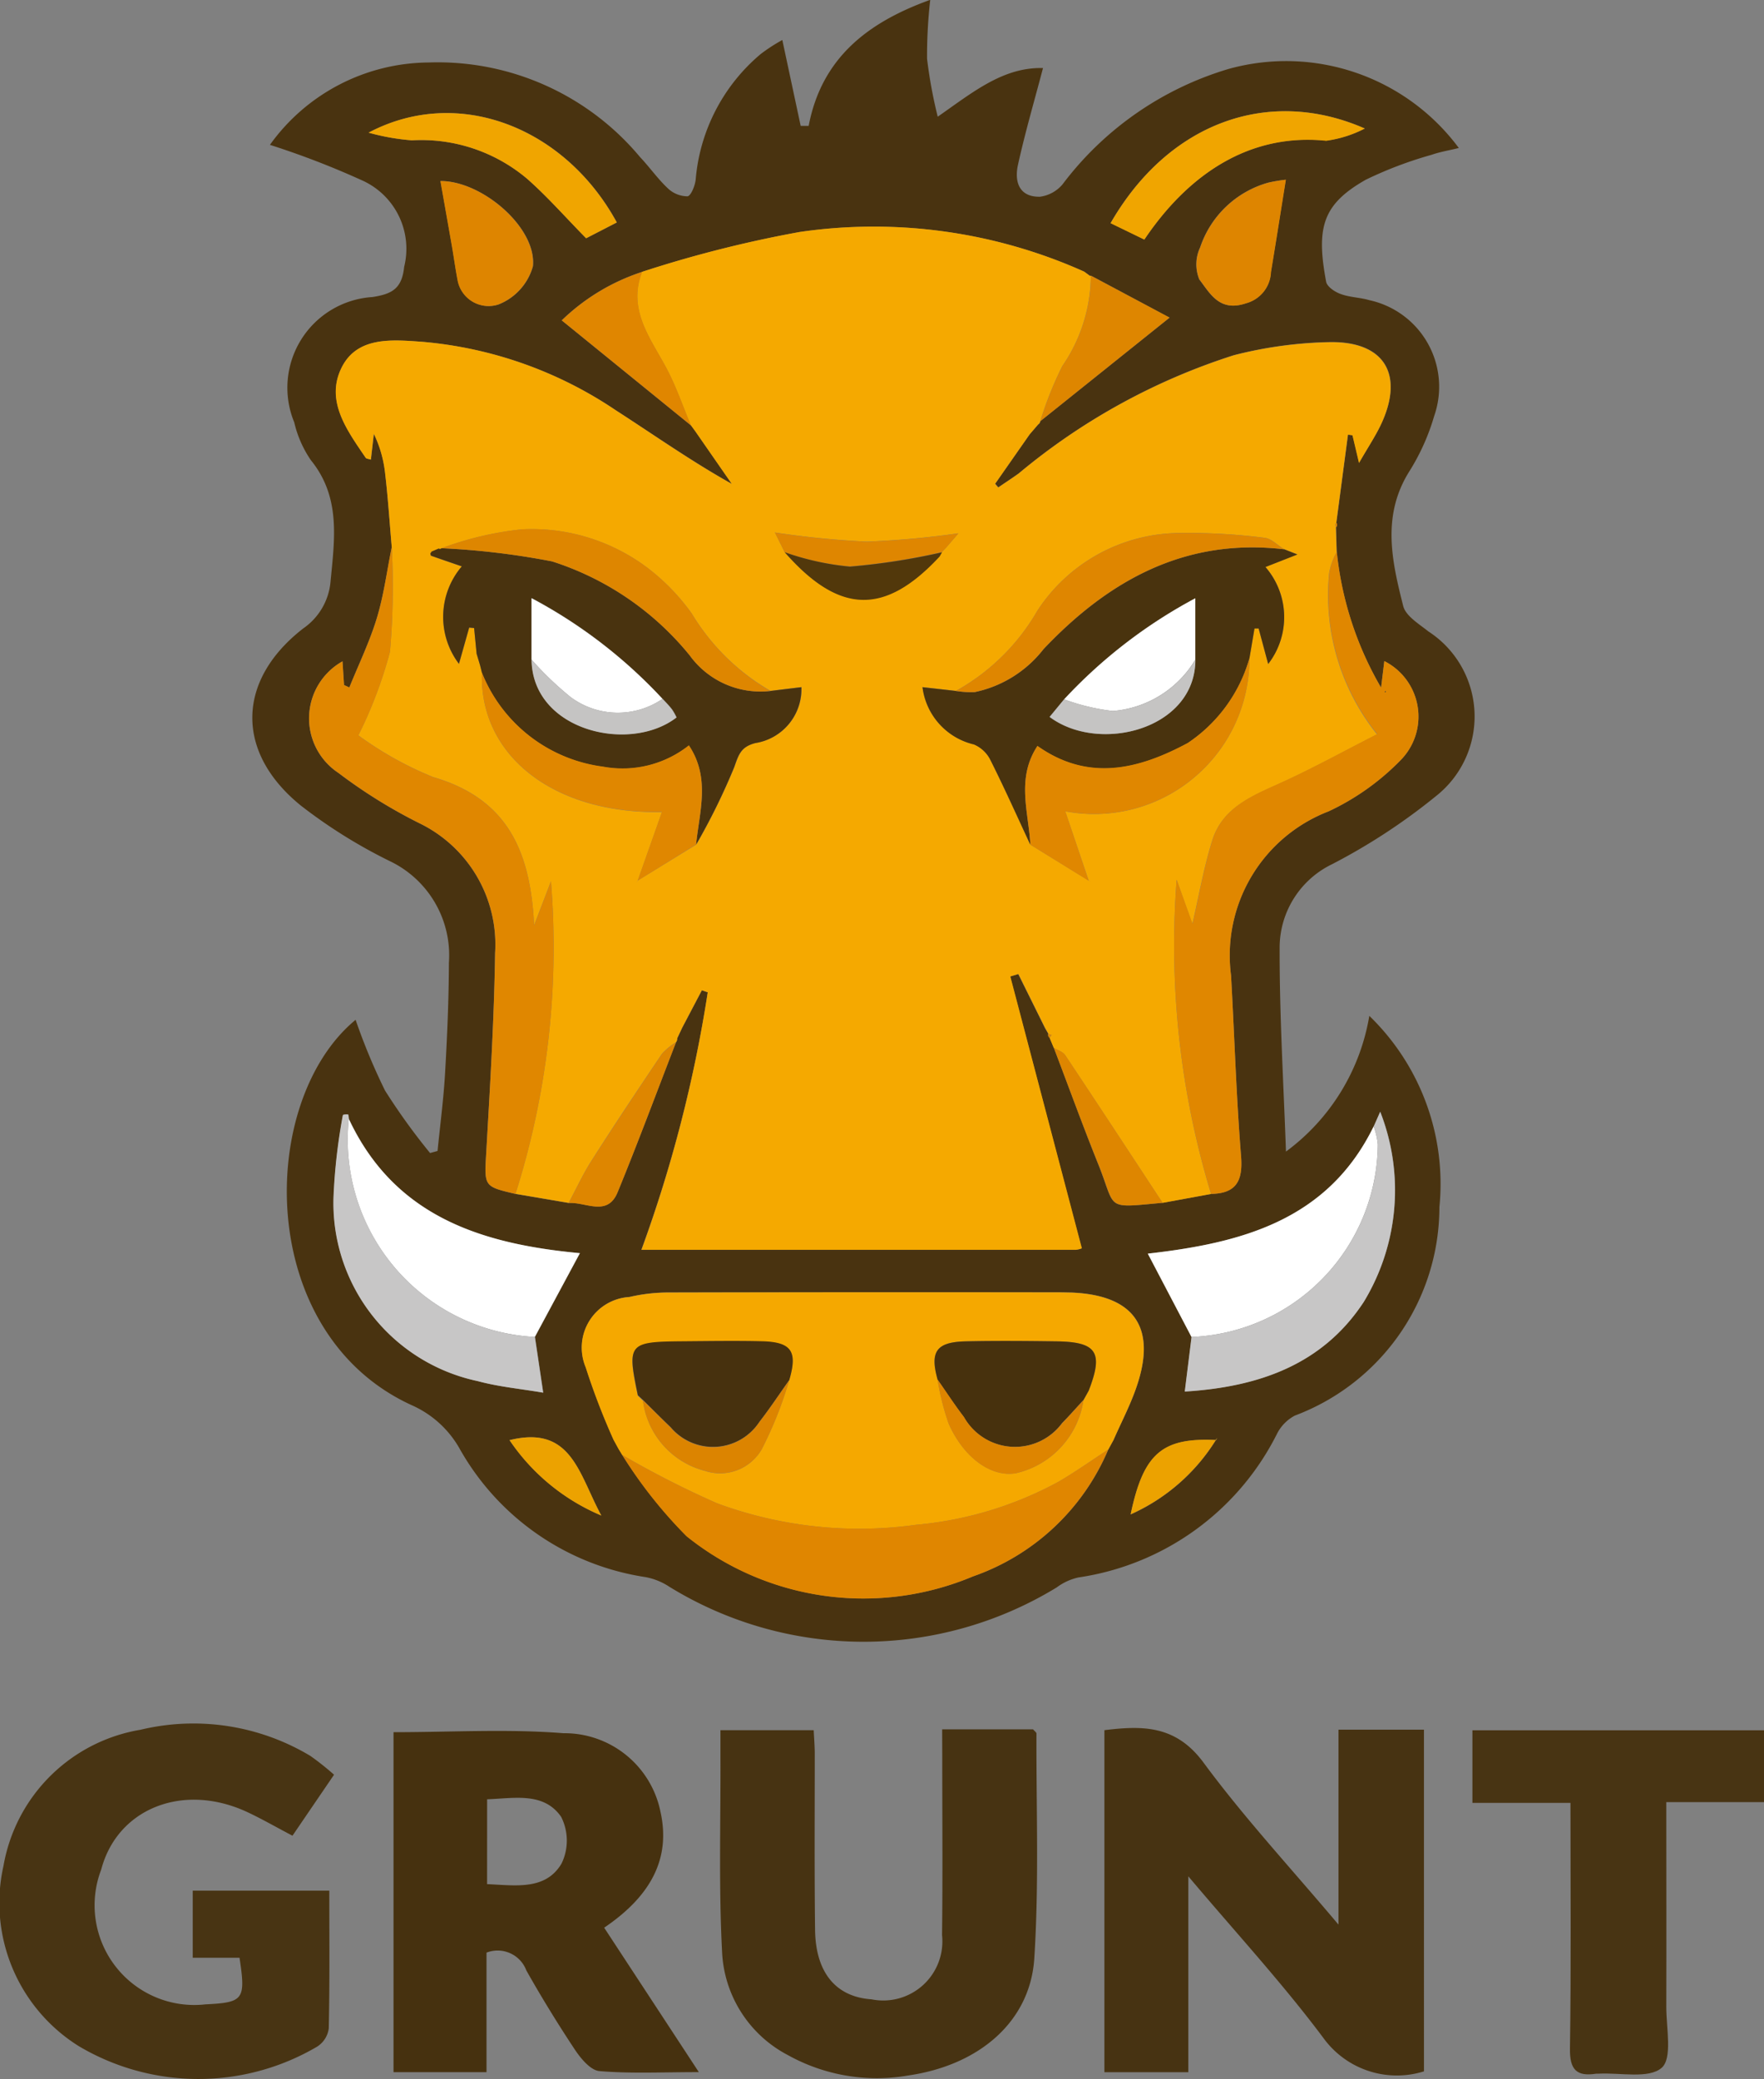 <svg xmlns="http://www.w3.org/2000/svg" width="51.773" height="61.01" viewBox="0 0 51.773 61.01"><rect x="0" y="0" width="51.773" height="61.01" fill="#808080" stroke="none"/><path d="M56.322,35.032a6.221,6.221,0,0,0,2.445-3.982,6.86,6.86,0,0,1,2.057,5.613,6.54,6.54,0,0,1-4.242,6.117,1.235,1.235,0,0,0-.525.536,7.781,7.781,0,0,1-5.827,4.214,1.675,1.675,0,0,0-.637.292,10.874,10.874,0,0,1-11.364-.015,1.89,1.89,0,0,0-.712-.288,7.555,7.555,0,0,1-5.435-3.743,3.013,3.013,0,0,0-1.418-1.3c-4.614-2.106-4.535-8.932-1.649-11.31a17.913,17.913,0,0,0,.863,2.075A18.573,18.573,0,0,0,31.2,35.075l.22-.06c.076-.763.177-1.524.221-2.289.062-1.077.109-2.156.112-3.234a3.061,3.061,0,0,0-1.732-2.982,15.1,15.1,0,0,1-2.612-1.63c-1.936-1.568-1.888-3.682.07-5.2a1.868,1.868,0,0,0,.8-1.368c.116-1.239.311-2.476-.577-3.569a3.272,3.272,0,0,1-.488-1.11,2.666,2.666,0,0,1,2.294-3.677c.561-.088.866-.233.932-.886a2.2,2.2,0,0,0-1.2-2.522A24.721,24.721,0,0,0,26.5,5.49a5.778,5.778,0,0,1,4.653-2.417,7.73,7.73,0,0,1,6.213,2.779c.28.295.516.635.811.912A.845.845,0,0,0,38.754,7c.1-.008.227-.314.243-.5a5.4,5.4,0,0,1,1.9-3.669,4.923,4.923,0,0,1,.642-.418l.539,2.521.234,0c.385-2.019,1.764-3.049,3.568-3.7a14.623,14.623,0,0,0-.093,1.73,13.945,13.945,0,0,0,.313,1.7c1.027-.716,1.92-1.459,3.09-1.428-.252.959-.526,1.893-.735,2.841-.107.487.027.948.646.935a1.042,1.042,0,0,0,.663-.364,9.488,9.488,0,0,1,4.87-3.385,6.31,6.31,0,0,1,6.76,2.319c-.283.07-.551.113-.8.2a11.567,11.567,0,0,0-1.932.732C57.4,7.232,57.2,7.906,57.5,9.508c.027.144.257.3.425.358.266.1.565.1.839.181a2.6,2.6,0,0,1,1.907,3.4,6.407,6.407,0,0,1-.731,1.627c-.814,1.3-.512,2.63-.178,3.949.074.293.462.525.738.745a2.975,2.975,0,0,1,.229,4.829,17.76,17.76,0,0,1-3.05,2,2.723,2.723,0,0,0-1.544,2.418c-.007,2.008.116,4.016.186,6.025ZM49.35,31.577l-.008.006a.118.118,0,0,0,.043.111l.122.292c.433,1.137.848,2.281,1.3,3.409.543,1.346.167,1.3,1.89,1.141l1.424-.261c.745-.015.939-.386.881-1.112-.142-1.763-.194-3.534-.294-5.3a4.53,4.53,0,0,1,2.865-4.815,7.235,7.235,0,0,0,2.091-1.48,1.824,1.824,0,0,0-.457-2.929l-.095.78a9.891,9.891,0,0,1-1.3-3.987l-.022-.715a.109.109,0,0,0,.01-.135l.343-2.593.133.019.192.812c.277-.485.505-.82.669-1.183.645-1.427.065-2.382-1.52-2.361a12.234,12.234,0,0,0-2.826.385,18.708,18.708,0,0,0-6.312,3.469c-.2.143-.4.274-.6.41l-.092-.108L48.8,13.983l.25-.291a.137.137,0,0,0,.062-.094l3.793-3.038L50.6,9.33l-.031.005L50.4,9.211a15.1,15.1,0,0,0-8.352-1.163,35.252,35.252,0,0,0-4.626,1.17,6.12,6.12,0,0,0-2.358,1.422l3.791,3.081,0-.006.137.188,1.067,1.538c-1.2-.675-2.291-1.444-3.41-2.164a11.967,11.967,0,0,0-5.681-2.007c-.877-.061-1.913-.167-2.369.772-.472.973.171,1.831.713,2.631.02.03.084.031.153.055l.087-.758a3.53,3.53,0,0,1,.326,1.113c.084.735.133,1.474.2,2.211-.143.7-.236,1.412-.443,2.092s-.532,1.354-.805,2.028l-.156-.072-.045-.695a1.918,1.918,0,0,0-.121,3.273,15.071,15.071,0,0,0,2.373,1.475,3.955,3.955,0,0,1,2.227,3.81c-.028,1.937-.145,3.874-.257,5.809-.06,1.042-.091,1.04.855,1.261l1.561.266c.5-.04,1.137.418,1.439-.319.6-1.455,1.144-2.929,1.712-4.395a.2.2,0,0,0,.035-.117L38.6,31.4l.578-1.1.173.061A39.593,39.593,0,0,1,37.4,37.917c4.327,0,8.536,0,12.744,0a.7.7,0,0,0,.181-.044l-2.1-7.978.237-.072.784,1.583.1.174ZM54.28,43.5c-1.588-.079-2.141.389-2.518,2.181a5.673,5.673,0,0,0,2.507-2.191l.021-.053-.01.063ZM58.9,34.292c-1.362,2.791-3.943,3.428-6.629,3.735l1.282,2.445-.2,1.6c2.152-.133,4.04-.779,5.255-2.633a6.319,6.319,0,0,0,.481-5.578Zm-30.079-.219c-.008-.045-.009-.126-.025-.13-.049-.01-.149,0-.151.02a16.919,16.919,0,0,0-.274,2.392A5.341,5.341,0,0,0,32.6,41.767c.617.169,1.264.227,1.924.34l-.243-1.635L35.6,38.014c-2.845-.267-5.428-1.049-6.783-3.941Zm22.287,9.7.154-.282c.229-.523.5-1.031.679-1.569.591-1.733-.076-2.678-1.91-2.754l-.359-.007q-5.742,0-11.485.005a5.058,5.058,0,0,0-1.134.132,1.488,1.488,0,0,0-1.284,2.059,20.251,20.251,0,0,0,.819,2.131l.144.264.108.178a13.562,13.562,0,0,0,1.89,2.388,8.287,8.287,0,0,0,8.407,1.18,6.7,6.7,0,0,0,3.97-3.724h0ZM58.635,5.01c-2.844-1.244-5.773-.156-7.461,2.774l.991.481c1.3-1.929,3.1-3.125,5.336-2.9A3.476,3.476,0,0,0,58.635,5.01ZM29.4,5.131a6.6,6.6,0,0,0,1.268.226,4.811,4.811,0,0,1,3.389,1.134c.6.53,1.133,1.137,1.725,1.74l.9-.464C35.161,4.971,32.024,3.742,29.4,5.131ZM56.32,6.513a4.561,4.561,0,0,0-.52.085A2.948,2.948,0,0,0,53.8,8.5a1.165,1.165,0,0,0-.024.939c.314.407.588.965,1.368.7a.988.988,0,0,0,.733-.916c.144-.862.279-1.726.437-2.711Zm-24.812.04c.117.662.228,1.286.337,1.91.057.328.1.658.164.985a.925.925,0,0,0,1.2.726,1.693,1.693,0,0,0,1.012-1.123c.112-1.14-1.5-2.505-2.709-2.5ZM33.533,43.5a6.107,6.107,0,0,0,2.694,2.212C35.564,44.5,35.357,43.049,33.533,43.5Z" transform="translate(-18.578 -1.239)" fill="#493310" fill-rule="evenodd"/><path d="M84.3,105.613h2.509V115.64a2.663,2.663,0,0,1-2.924-.942c-1.2-1.612-2.567-3.092-3.992-4.781v5.748H77.43V105.628c1.132-.139,2.1-.144,2.909.951,1.189,1.613,2.561,3.092,3.961,4.755v-5.72Z" transform="translate(-45.016 -54.855)" fill="#473312" fill-rule="evenodd"/><path d="M34.5,105.779c1.7,0,3.35-.1,4.986.03a2.875,2.875,0,0,1,2.849,2.307c.3,1.347-.256,2.455-1.653,3.4l2.779,4.239c-1.086,0-2.007.047-2.918-.031-.26-.022-.546-.367-.721-.63-.5-.755-.978-1.532-1.424-2.323a.9.9,0,0,0-1.169-.523v3.508H34.5v-9.973Zm2.746,4.459c.843.037,1.712.186,2.183-.6a1.543,1.543,0,0,0-.01-1.376c-.511-.734-1.373-.542-2.172-.514Z" transform="translate(-22.95 -54.947)" fill="#46310f" fill-rule="evenodd"/><path d="M17.771,112.185H16.4v-1.97h4.008c0,1.363.014,2.7-.016,4.043a.747.747,0,0,1-.35.54,6.874,6.874,0,0,1-6.987-.02,4.957,4.957,0,0,1-2.209-5.294,4.9,4.9,0,0,1,4.019-3.99,6.668,6.668,0,0,1,4.987.767,7.906,7.906,0,0,1,.695.552l-1.22,1.79c-.476-.25-.887-.487-1.314-.688-1.882-.884-3.825-.121-4.3,1.683a2.926,2.926,0,0,0,3.06,3.954c1.122-.055,1.186-.138,1-1.366Z" transform="translate(-10.743 -54.733)" fill="#483413" fill-rule="evenodd"/><path d="M60.74,105.645h2.668c.043.053.1.089.1.125-.008,2.2.078,4.409-.064,6.6-.12,1.846-1.609,3.129-3.693,3.432a5.372,5.372,0,0,1-3.544-.6,3.6,3.6,0,0,1-1.926-3.021c-.1-1.913-.04-3.833-.048-5.75v-.76h2.737c.01.219.03.449.031.679,0,1.726-.012,3.451.009,5.176.015,1.26.614,1.972,1.656,2.042a1.736,1.736,0,0,0,2.071-1.885c.021-1.749.006-3.5.006-5.249Z" transform="translate(-33.088 -54.897)" fill="#473312" fill-rule="evenodd"/><path d="M108.208,105.7v2.109H105.34c0,2.054.006,4.035,0,6.016,0,.617.185,1.5-.135,1.78-.378.33-1.213.138-1.849.172h-.071c-.581.092-.782-.121-.772-.738.036-2.371.015-4.743.015-7.209H99.65V105.7Z" transform="translate(-56.435 -54.924)" fill="#483413" fill-rule="evenodd"/><path d="M32.663,24.346c-.063-.737-.111-1.476-.2-2.211a3.53,3.53,0,0,0-.326-1.113l-.087.758c-.07-.024-.133-.025-.153-.055-.542-.8-1.185-1.658-.713-2.631.455-.939,1.492-.834,2.369-.772a11.972,11.972,0,0,1,5.681,2.007c1.118.72,2.2,1.49,3.41,2.164l-1.067-1.538-.137-.188,0,.006c-.235-.559-.431-1.138-.714-1.672-.473-.891-1.148-1.716-.719-2.831a35.232,35.232,0,0,1,4.626-1.17,15.092,15.092,0,0,1,8.352,1.163l.167.123.031,0a4.759,4.759,0,0,1-.838,2.648,10.5,10.5,0,0,0-.648,1.62.137.137,0,0,1-.062.094l-.25.291-1.014,1.452.092.108c.2-.137.4-.267.6-.41a18.708,18.708,0,0,1,6.312-3.469,12.237,12.237,0,0,1,2.826-.385c1.585-.02,2.165.934,1.52,2.361-.164.363-.392.7-.669,1.183l-.192-.812-.133-.019-.343,2.593-.032.039.021.1.022.715a2.01,2.01,0,0,0-.219.611,6.546,6.546,0,0,0,1.405,4.738c-1.008.513-1.9,1.006-2.825,1.426-.839.381-1.711.721-2.012,1.688-.25.8-.394,1.638-.583,2.452L55.7,34.109a25.13,25.13,0,0,0,1.011,9.221l-1.424.261c-.951-1.447-1.9-2.895-2.86-4.336-.067-.1-.221-.144-.334-.214l-.122-.292.061-.087-.1-.025.008-.006-.1-.174-.784-1.583-.237.072,2.1,7.978a.689.689,0,0,1-.181.044c-4.208,0-8.417,0-12.744,0a39.6,39.6,0,0,0,1.944-7.556l-.173-.061-.578,1.1-.144.308a.193.193,0,0,1-.035.117,1.863,1.863,0,0,0-.415.34c-.7,1.041-1.4,2.086-2.071,3.144-.25.392-.445.82-.666,1.231l-1.561-.266a23.943,23.943,0,0,0,1.041-9.17l-.494,1.29c-.105-2.108-.733-3.7-2.959-4.348a10.212,10.212,0,0,1-2.2-1.227,12.782,12.782,0,0,0,.928-2.452,21.831,21.831,0,0,0,.052-3.076ZM48.8,24.5l.144-.15.352-.408a26.648,26.648,0,0,1-2.695.244,26.834,26.834,0,0,1-2.691-.268l-.187-.052.187.052.286.576c1.6,1.818,2.935,1.854,4.544.122l.069-.123Zm-8.92,9.634L41.6,33.078a19.241,19.241,0,0,0,1.123-2.283c.133-.38.2-.589.618-.7a1.6,1.6,0,0,0,1.35-1.64l-.909.111A6.469,6.469,0,0,1,41.471,26.3a6.243,6.243,0,0,0-1.341-1.374,5.649,5.649,0,0,0-3.635-1.1,9.51,9.51,0,0,0-2.371.557.06.06,0,0,1-.08.009l-.208.089-.04.059.019.061c.284.1.57.2.906.314a2.281,2.281,0,0,0-.084,2.86l.3-1.064.145.014.073.752.1.334.056.223c-.079,2.412,2.078,4.149,5.284,4.089l-.713,2.019-.033.058.031-.06Zm13.241,0,.057.034-.059-.032L52.43,32.1a4.556,4.556,0,0,0,5.406-4.492l.148-.876.122,0,.28,1.043a2.245,2.245,0,0,0-.08-2.846l.938-.368-.39-.153c-.191-.116-.374-.315-.574-.334a17.559,17.559,0,0,0-2.592-.139,5.013,5.013,0,0,0-4.074,2.277,6.274,6.274,0,0,1-2.39,2.354l-.983-.111a1.979,1.979,0,0,0,1.51,1.681.955.955,0,0,1,.486.461c.41.816.783,1.651,1.168,2.48Z" transform="translate(-21.166 -8.292)" fill="#f5a900" fill-rule="evenodd"/><path d="M46.827,83.59a20.381,20.381,0,0,1-.819-2.131A1.488,1.488,0,0,1,47.292,79.4a5.059,5.059,0,0,1,1.134-.132q5.742-.014,11.485-.005l.359.007c1.834.075,2.5,1.02,1.91,2.754-.183.538-.45,1.047-.679,1.57l-.154.282h0c-.5.322-.977.667-1.488.96a10.725,10.725,0,0,1-4.152,1.248,12.052,12.052,0,0,1-5.841-.631,28.391,28.391,0,0,1-2.786-1.42l-.108-.178Zm13.787-1.158.158-.283c.439-1.129.242-1.436-.952-1.449-.887-.01-1.774-.018-2.66,0-.86.019-1.052.3-.822,1.121a7.633,7.633,0,0,0,.323,1.286c.447,1.015,1.255,1.582,1.97,1.463a2.586,2.586,0,0,0,1.988-2.144l0,.005Zm-12.924,0,0,0A2.45,2.45,0,0,0,49.507,84.5a1.408,1.408,0,0,0,1.674-.643,11.5,11.5,0,0,0,.8-2.012c.246-.843.072-1.113-.785-1.138-.766-.023-1.532-.011-2.3,0-1.644.013-1.676.052-1.359,1.584l.149.149Z" transform="translate(-28.82 -41.337)" fill="#f5a800" fill-rule="evenodd"/><path d="M31.831,34.266a21.962,21.962,0,0,1-.051,3.075,12.782,12.782,0,0,1-.928,2.452,10.224,10.224,0,0,0,2.2,1.227c2.226.65,2.854,2.241,2.959,4.348l.494-1.29a23.942,23.942,0,0,1-1.041,9.17c-.946-.221-.915-.22-.855-1.261.111-1.935.228-3.872.257-5.809a3.955,3.955,0,0,0-2.227-3.81,15.049,15.049,0,0,1-2.373-1.475,1.918,1.918,0,0,1,.121-3.273l.045.695.156.072c.273-.675.594-1.335.805-2.028S31.688,34.964,31.831,34.266ZM55.88,53.249a25.128,25.128,0,0,1-1.011-9.221l.466,1.293c.189-.814.332-1.65.583-2.452.3-.966,1.173-1.307,2.012-1.688.925-.419,1.817-.913,2.825-1.426a6.546,6.546,0,0,1-1.405-4.738,2.006,2.006,0,0,1,.219-.611,9.906,9.906,0,0,0,1.3,3.987l.095-.78a1.824,1.824,0,0,1,.457,2.929,7.234,7.234,0,0,1-2.091,1.48,4.53,4.53,0,0,0-2.865,4.815c.1,1.767.152,3.537.294,5.3.059.725-.136,1.1-.88,1.112ZM61,38.484l-.02.038.03,0L61,38.484Z" transform="translate(-20.334 -18.213)" fill="#e08700" fill-rule="evenodd"/><path d="M48.308,88.91a28.176,28.176,0,0,0,2.786,1.42,12.057,12.057,0,0,0,5.841.631,10.719,10.719,0,0,0,4.152-1.248c.511-.294.993-.638,1.488-.96a6.7,6.7,0,0,1-3.97,3.724A8.287,8.287,0,0,1,50.2,91.3a13.518,13.518,0,0,1-1.89-2.387Z" transform="translate(-30.049 -46.216)" fill="#e08600" fill-rule="evenodd"/><path d="M31.8,68.79c1.354,2.891,3.938,3.674,6.782,3.941l-1.323,2.458A5.8,5.8,0,0,1,31.8,68.79Zm24.732,6.4-1.282-2.445c2.686-.307,5.267-.944,6.629-3.735a2.107,2.107,0,0,1,.122.53,5.7,5.7,0,0,1-5.47,5.65Z" transform="translate(-21.563 -35.956)" fill="#fff" fill-rule="evenodd"/><path d="M31.331,68.568a5.8,5.8,0,0,0,5.459,6.4l.243,1.635c-.66-.114-1.307-.172-1.924-.34a5.341,5.341,0,0,1-4.229-5.411,16.91,16.91,0,0,1,.274-2.392c0-.015.1-.03.151-.02C31.322,68.442,31.323,68.522,31.331,68.568Zm24.732,6.4a5.7,5.7,0,0,0,5.469-5.65,2.111,2.111,0,0,0-.122-.53l.19-.428a6.319,6.319,0,0,1-.481,5.578c-1.215,1.853-3.1,2.5-5.255,2.633Z" transform="translate(-21.092 -35.734)" fill="#c7c6c6" fill-rule="evenodd"/><path d="M62.24,8.462a3.479,3.479,0,0,1-1.134.36c-2.238-.23-4.037.967-5.336,2.9l-.991-.481C56.467,8.306,59.4,7.218,62.24,8.462ZM33,8.583c2.626-1.389,5.762-.16,7.286,2.635l-.9.464c-.593-.6-1.125-1.21-1.725-1.74a4.81,4.81,0,0,0-3.389-1.134A6.635,6.635,0,0,1,33,8.583Z" transform="translate(-22.184 -4.69)" fill="#f0a500" fill-rule="evenodd"/><path d="M62.155,12.089c-.158.985-.294,1.849-.437,2.711a.989.989,0,0,1-.733.916c-.78.263-1.055-.295-1.368-.7a1.163,1.163,0,0,1,.024-.939,2.947,2.947,0,0,1,1.995-1.9A4.538,4.538,0,0,1,62.155,12.089Zm-24.812.04c1.208-.007,2.821,1.358,2.709,2.5A1.691,1.691,0,0,1,39.04,15.75a.925.925,0,0,1-1.2-.726c-.062-.327-.107-.657-.164-.985-.109-.625-.22-1.249-.337-1.91Z" transform="translate(-24.414 -6.815)" fill="#de8500" fill-rule="evenodd"/><path d="M47.024,17.656c-.429,1.115.245,1.939.719,2.831.283.533.479,1.113.714,1.672l-3.791-3.081A6.108,6.108,0,0,1,47.024,17.656Z" transform="translate(-28.177 -9.676)" fill="#e08600" fill-rule="evenodd"/><path d="M58.922,22.153a10.477,10.477,0,0,1,.648-1.62,4.758,4.758,0,0,0,.838-2.648l2.307,1.229Zm.395,18.388c.113.07.266.114.334.214.96,1.441,1.908,2.889,2.86,4.336-1.722.156-1.346.205-1.89-1.141C60.165,42.822,59.75,41.678,59.317,40.541ZM45.076,45.1c.221-.411.415-.838.666-1.231.676-1.057,1.37-2.1,2.071-3.144a1.863,1.863,0,0,1,.415-.34c-.568,1.466-1.116,2.94-1.712,4.395-.3.737-.943.279-1.439.319Z" transform="translate(-28.388 -9.794)" fill="#de8600" fill-rule="evenodd"/><path d="M41.51,88.1c1.824-.455,2.031,1,2.694,2.212A6.11,6.11,0,0,1,41.51,88.1Zm20.736-.015a5.673,5.673,0,0,1-2.507,2.191c.376-1.793.929-2.26,2.518-2.181Zm.011.009.01-.063-.021.054.011.009Z" transform="translate(-26.555 -45.837)" fill="#eca200" fill-rule="evenodd"/><path d="M74.033,63.666l.1.025-.061.087A.118.118,0,0,1,74.033,63.666Z" transform="translate(-43.269 -33.322)" fill="#de8600" fill-rule="evenodd"/><path d="M91.393,32.943l-.021-.1.032-.039A.11.11,0,0,1,91.393,32.943Z" transform="translate(-52.181 -17.463)" fill="#e08700" fill-rule="evenodd"/><path d="M69.61,43.012c-.386-.828-.759-1.663-1.169-2.48a.957.957,0,0,0-.486-.461,1.979,1.979,0,0,1-1.51-1.681l.983.111a2.8,2.8,0,0,0,.553.033A3.452,3.452,0,0,0,70,37.27c1.915-2.019,4.161-3.266,7.059-2.927l.39.153-.938.368a2.246,2.246,0,0,1,.08,2.846l-.28-1.043-.122,0-.148.876a4.461,4.461,0,0,1-1.81,2.488c-1.463.79-2.932,1.135-4.412.086C69.188,41.074,69.562,42.053,69.61,43.012Zm4.843-5.429v-1.8A14.66,14.66,0,0,0,70.6,38.746l-.428.517C71.624,40.349,74.455,39.634,74.452,37.582Z" transform="translate(-39.37 -18.224)" fill="#49330e" fill-rule="evenodd"/><path d="M38.24,37.989l-.056-.223-.1-.334-.073-.752-.145-.014-.3,1.064a2.281,2.281,0,0,1,.084-2.86c-.335-.116-.621-.213-.906-.314l-.019-.061.04-.059.208-.089a.059.059,0,0,0,.08-.009,22.282,22.282,0,0,1,3.248.387,8.555,8.555,0,0,1,4.038,2.758,2.566,2.566,0,0,0,2.367,1.044l.909-.111a1.6,1.6,0,0,1-1.35,1.64c-.414.108-.486.317-.618.7a19.048,19.048,0,0,1-1.122,2.283c.1-.97.426-1.958-.211-2.911a3.136,3.136,0,0,1-2.522.624,4.446,4.446,0,0,1-3.553-2.758Zm5.3.768A14.514,14.514,0,0,0,39.7,35.8v1.8c.024,2.1,2.886,2.76,4.255,1.7a1.614,1.614,0,0,0-.13-.232c-.086-.111-.186-.211-.279-.315Z" transform="translate(-24.096 -18.25)" fill="#49330f" fill-rule="evenodd"/><path d="M55.935,46.45c-.048-.959-.421-1.938.209-2.9,1.48,1.049,2.948.7,4.412-.086a4.461,4.461,0,0,0,1.81-2.488,4.556,4.556,0,0,1-5.406,4.492l.688,2.041,0,0L55.935,46.45ZM39.839,41.4a4.446,4.446,0,0,0,3.553,2.758,3.136,3.136,0,0,0,2.522-.624c.637.953.307,1.941.211,2.911l-1.715,1.061,0,0,.713-2.019C41.917,45.55,39.76,43.813,39.839,41.4Z" transform="translate(-25.695 -21.662)" fill="#e08700" fill-rule="evenodd"/><path d="M47.053,37.938a2.566,2.566,0,0,1-2.367-1.044,8.558,8.558,0,0,0-4.038-2.758,22.282,22.282,0,0,0-3.248-.387,9.53,9.53,0,0,1,2.371-.556,5.649,5.649,0,0,1,3.635,1.1,6.243,6.243,0,0,1,1.341,1.374A6.482,6.482,0,0,0,47.053,37.938Z" transform="translate(-24.443 -17.661)" fill="#de8600" fill-rule="evenodd"/><path d="M72.478,33.884c-2.9-.339-5.145.908-7.059,2.927A3.452,3.452,0,0,1,63.4,38.074a2.8,2.8,0,0,1-.553-.033,6.274,6.274,0,0,0,2.39-2.354,5.015,5.015,0,0,1,4.074-2.277,17.562,17.562,0,0,1,2.592.139c.2.019.383.218.574.334Zm-14.657.086-.286-.576a26.805,26.805,0,0,0,2.691.268,26.622,26.622,0,0,0,2.695-.244l-.352.408-.144.15.01-.008a19.586,19.586,0,0,1-2.7.42,7.882,7.882,0,0,1-1.918-.419Z" transform="translate(-34.791 -17.765)" fill="#df8600" fill-rule="evenodd"/><path d="M58.124,34.577A7.908,7.908,0,0,0,60.041,35a19.66,19.66,0,0,0,2.7-.42l-.069.123c-1.608,1.733-2.944,1.7-4.544-.122Z" transform="translate(-35.094 -18.372)" fill="#52380b" fill-rule="evenodd"/><path d="M67.262,83.33c-.229-.824-.038-1.1.822-1.121.887-.02,1.774-.012,2.66,0,1.194.014,1.391.32.952,1.449l-.158.283,0-.006c-.207.224-.409.455-.623.672a1.72,1.72,0,0,1-2.882-.179c-.272-.355-.517-.731-.775-1.1Z" transform="translate(-39.744 -42.846)" fill="#47310d" fill-rule="evenodd"/><path d="M49.092,83.792c-.317-1.531-.285-1.571,1.359-1.584.766-.006,1.533-.018,2.3,0,.857.026,1.031.3.785,1.138-.291.408-.566.828-.874,1.223a1.629,1.629,0,0,1-2.608.16c-.275-.262-.542-.531-.813-.8v0Z" transform="translate(-30.371 -42.848)" fill="#47310e" fill-rule="evenodd"/><path d="M49.561,85.154c.271.265.538.535.813.8a1.629,1.629,0,0,0,2.608-.16c.308-.395.584-.815.874-1.223a11.486,11.486,0,0,1-.8,2.012,1.408,1.408,0,0,1-1.674.643A2.449,2.449,0,0,1,49.561,85.154Z" transform="translate(-30.693 -44.065)" fill="#dc8400" fill-rule="evenodd"/><path d="M67.356,84.528c.258.366.5.742.775,1.1a1.72,1.72,0,0,0,2.882.179c.214-.217.416-.448.623-.672a2.586,2.586,0,0,1-1.988,2.144c-.715.12-1.523-.447-1.97-1.463a7.623,7.623,0,0,1-.323-1.286Z" transform="translate(-39.838 -44.044)" fill="#de8500" fill-rule="evenodd"/><path d="M94.375,42.944l.01.042-.03,0Z" transform="translate(-53.714 -22.673)" fill="#493310" fill-rule="evenodd"/><path d="M75,40.323a14.67,14.67,0,0,1,3.849-2.966v1.8a3.111,3.111,0,0,1-2.422,1.508A6.105,6.105,0,0,1,75,40.323Z" transform="translate(-43.767 -19.801)" fill="#fff" fill-rule="evenodd"/><path d="M74.548,42.229a6.131,6.131,0,0,0,1.428.345A3.111,3.111,0,0,0,78.4,41.066c0,2.052-2.829,2.766-4.277,1.68Z" transform="translate(-43.315 -21.708)" fill="#c5c4c3" fill-rule="evenodd"/><path d="M42.838,39.155v-1.8a14.522,14.522,0,0,1,3.845,2.954,2.322,2.322,0,0,1-2.688-.046A9.5,9.5,0,0,1,42.838,39.155Z" transform="translate(-27.238 -19.8)" fill="#fff" fill-rule="evenodd"/><path d="M42.838,41.06a9.5,9.5,0,0,0,1.156,1.107,2.322,2.322,0,0,0,2.688.046c.094.1.194.2.28.315a1.662,1.662,0,0,1,.13.232C45.724,43.82,42.862,43.155,42.838,41.06Z" transform="translate(-27.238 -21.704)" fill="#c5c4c3" fill-rule="evenodd"/></svg>